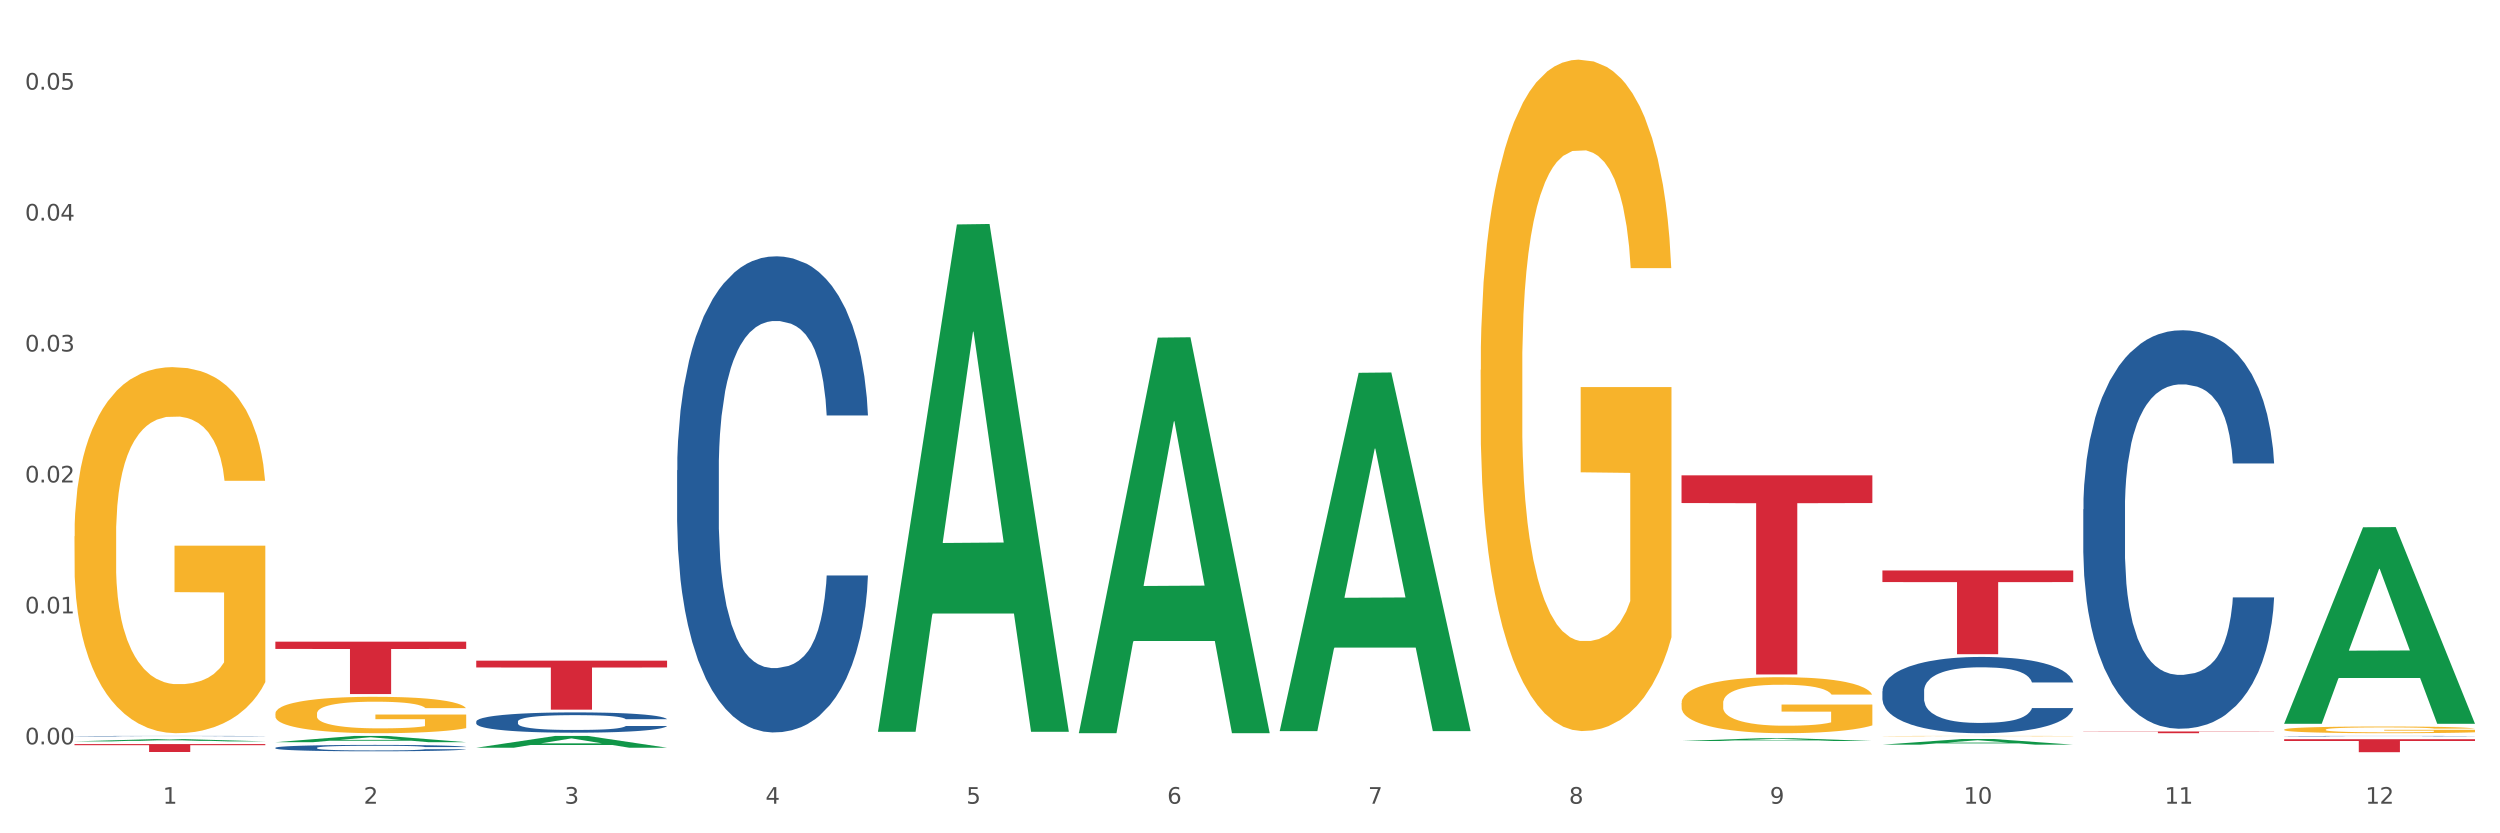 <?xml version="1.0" encoding="utf-8" standalone="no"?>
<!DOCTYPE svg PUBLIC "-//W3C//DTD SVG 1.1//EN"
  "http://www.w3.org/Graphics/SVG/1.1/DTD/svg11.dtd">
<svg xmlns:xlink="http://www.w3.org/1999/xlink" width="1080pt" height="360pt" viewBox="0 0 1080 360" xmlns="http://www.w3.org/2000/svg" version="1.1">
 <rect x="0" y="0" width="1080" height="360" fill="#333333" stroke="none"/>
 <defs>
  <style type="text/css">*{stroke-linejoin: round; stroke-linecap: butt}</style>
 </defs>
 <g id="figure_1">
  <g id="patch_1">
   <path d="M 0 360 
L 1080 360 
L 1080 0 
L 0 0 
z
" style="fill: #ffffff; stroke: #ffffff; stroke-linejoin: miter"/>
  </g>
  <g id="axes_1">
   <g id="matplotlib.axis_1">
    <g id="xtick_1">
     <g id="text_1">
      <!-- 1 -->
      <g style="fill: #4d4d4d" transform="translate(70.342 347.204) scale(0.096 -0.096)">
       <defs>
        <path id="DejaVuSans-31" d="M 794 531 
L 1825 531 
L 1825 4091 
L 703 3866 
L 703 4441 
L 1819 4666 
L 2450 4666 
L 2450 531 
L 3481 531 
L 3481 0 
L 794 0 
L 794 531 
z
" transform="scale(0.016)"/>
       </defs>
       <use xlink:href="#DejaVuSans-31"/>
      </g>
     </g>
    </g>
    <g id="xtick_2">
     <g id="text_2">
      <!-- 2 -->
      <g style="fill: #4d4d4d" transform="translate(157.122 347.204) scale(0.096 -0.096)">
       <defs>
        <path id="DejaVuSans-32" d="M 1228 531 
L 3431 531 
L 3431 0 
L 469 0 
L 469 531 
Q 828 903 1448 1529 
Q 2069 2156 2228 2338 
Q 2531 2678 2651 2914 
Q 2772 3150 2772 3378 
Q 2772 3750 2511 3984 
Q 2250 4219 1831 4219 
Q 1534 4219 1204 4116 
Q 875 4013 500 3803 
L 500 4441 
Q 881 4594 1212 4672 
Q 1544 4750 1819 4750 
Q 2544 4750 2975 4387 
Q 3406 4025 3406 3419 
Q 3406 3131 3298 2873 
Q 3191 2616 2906 2266 
Q 2828 2175 2409 1742 
Q 1991 1309 1228 531 
z
" transform="scale(0.016)"/>
       </defs>
       <use xlink:href="#DejaVuSans-32"/>
      </g>
     </g>
    </g>
    <g id="xtick_3">
     <g id="text_3">
      <!-- 3 -->
      <g style="fill: #4d4d4d" transform="translate(243.902 347.204) scale(0.096 -0.096)">
       <defs>
        <path id="DejaVuSans-33" d="M 2597 2516 
Q 3050 2419 3304 2112 
Q 3559 1806 3559 1356 
Q 3559 666 3084 287 
Q 2609 -91 1734 -91 
Q 1441 -91 1130 -33 
Q 819 25 488 141 
L 488 750 
Q 750 597 1062 519 
Q 1375 441 1716 441 
Q 2309 441 2620 675 
Q 2931 909 2931 1356 
Q 2931 1769 2642 2001 
Q 2353 2234 1838 2234 
L 1294 2234 
L 1294 2753 
L 1863 2753 
Q 2328 2753 2575 2939 
Q 2822 3125 2822 3475 
Q 2822 3834 2567 4026 
Q 2313 4219 1838 4219 
Q 1578 4219 1281 4162 
Q 984 4106 628 3988 
L 628 4550 
Q 988 4650 1302 4700 
Q 1616 4750 1894 4750 
Q 2613 4750 3031 4423 
Q 3450 4097 3450 3541 
Q 3450 3153 3228 2886 
Q 3006 2619 2597 2516 
z
" transform="scale(0.016)"/>
       </defs>
       <use xlink:href="#DejaVuSans-33"/>
      </g>
     </g>
    </g>
    <g id="xtick_4">
     <g id="text_4">
      <!-- 4 -->
      <g style="fill: #4d4d4d" transform="translate(330.683 347.204) scale(0.096 -0.096)">
       <defs>
        <path id="DejaVuSans-34" d="M 2419 4116 
L 825 1625 
L 2419 1625 
L 2419 4116 
z
M 2253 4666 
L 3047 4666 
L 3047 1625 
L 3713 1625 
L 3713 1100 
L 3047 1100 
L 3047 0 
L 2419 0 
L 2419 1100 
L 313 1100 
L 313 1709 
L 2253 4666 
z
" transform="scale(0.016)"/>
       </defs>
       <use xlink:href="#DejaVuSans-34"/>
      </g>
     </g>
    </g>
    <g id="xtick_5">
     <g id="text_5">
      <!-- 5 -->
      <g style="fill: #4d4d4d" transform="translate(417.463 347.204) scale(0.096 -0.096)">
       <defs>
        <path id="DejaVuSans-35" d="M 691 4666 
L 3169 4666 
L 3169 4134 
L 1269 4134 
L 1269 2991 
Q 1406 3038 1543 3061 
Q 1681 3084 1819 3084 
Q 2600 3084 3056 2656 
Q 3513 2228 3513 1497 
Q 3513 744 3044 326 
Q 2575 -91 1722 -91 
Q 1428 -91 1123 -41 
Q 819 9 494 109 
L 494 744 
Q 775 591 1075 516 
Q 1375 441 1709 441 
Q 2250 441 2565 725 
Q 2881 1009 2881 1497 
Q 2881 1984 2565 2268 
Q 2250 2553 1709 2553 
Q 1456 2553 1204 2497 
Q 953 2441 691 2322 
L 691 4666 
z
" transform="scale(0.016)"/>
       </defs>
       <use xlink:href="#DejaVuSans-35"/>
      </g>
     </g>
    </g>
    <g id="xtick_6">
     <g id="text_6">
      <!-- 6 -->
      <g style="fill: #4d4d4d" transform="translate(504.243 347.204) scale(0.096 -0.096)">
       <defs>
        <path id="DejaVuSans-36" d="M 2113 2584 
Q 1688 2584 1439 2293 
Q 1191 2003 1191 1497 
Q 1191 994 1439 701 
Q 1688 409 2113 409 
Q 2538 409 2786 701 
Q 3034 994 3034 1497 
Q 3034 2003 2786 2293 
Q 2538 2584 2113 2584 
z
M 3366 4563 
L 3366 3988 
Q 3128 4100 2886 4159 
Q 2644 4219 2406 4219 
Q 1781 4219 1451 3797 
Q 1122 3375 1075 2522 
Q 1259 2794 1537 2939 
Q 1816 3084 2150 3084 
Q 2853 3084 3261 2657 
Q 3669 2231 3669 1497 
Q 3669 778 3244 343 
Q 2819 -91 2113 -91 
Q 1303 -91 875 529 
Q 447 1150 447 2328 
Q 447 3434 972 4092 
Q 1497 4750 2381 4750 
Q 2619 4750 2861 4703 
Q 3103 4656 3366 4563 
z
" transform="scale(0.016)"/>
       </defs>
       <use xlink:href="#DejaVuSans-36"/>
      </g>
     </g>
    </g>
    <g id="xtick_7">
     <g id="text_7">
      <!-- 7 -->
      <g style="fill: #4d4d4d" transform="translate(591.024 347.204) scale(0.096 -0.096)">
       <defs>
        <path id="DejaVuSans-37" d="M 525 4666 
L 3525 4666 
L 3525 4397 
L 1831 0 
L 1172 0 
L 2766 4134 
L 525 4134 
L 525 4666 
z
" transform="scale(0.016)"/>
       </defs>
       <use xlink:href="#DejaVuSans-37"/>
      </g>
     </g>
    </g>
    <g id="xtick_8">
     <g id="text_8">
      <!-- 8 -->
      <g style="fill: #4d4d4d" transform="translate(677.804 347.204) scale(0.096 -0.096)">
       <defs>
        <path id="DejaVuSans-38" d="M 2034 2216 
Q 1584 2216 1326 1975 
Q 1069 1734 1069 1313 
Q 1069 891 1326 650 
Q 1584 409 2034 409 
Q 2484 409 2743 651 
Q 3003 894 3003 1313 
Q 3003 1734 2745 1975 
Q 2488 2216 2034 2216 
z
M 1403 2484 
Q 997 2584 770 2862 
Q 544 3141 544 3541 
Q 544 4100 942 4425 
Q 1341 4750 2034 4750 
Q 2731 4750 3128 4425 
Q 3525 4100 3525 3541 
Q 3525 3141 3298 2862 
Q 3072 2584 2669 2484 
Q 3125 2378 3379 2068 
Q 3634 1759 3634 1313 
Q 3634 634 3220 271 
Q 2806 -91 2034 -91 
Q 1263 -91 848 271 
Q 434 634 434 1313 
Q 434 1759 690 2068 
Q 947 2378 1403 2484 
z
M 1172 3481 
Q 1172 3119 1398 2916 
Q 1625 2713 2034 2713 
Q 2441 2713 2670 2916 
Q 2900 3119 2900 3481 
Q 2900 3844 2670 4047 
Q 2441 4250 2034 4250 
Q 1625 4250 1398 4047 
Q 1172 3844 1172 3481 
z
" transform="scale(0.016)"/>
       </defs>
       <use xlink:href="#DejaVuSans-38"/>
      </g>
     </g>
    </g>
    <g id="xtick_9">
     <g id="text_9">
      <!-- 9 -->
      <g style="fill: #4d4d4d" transform="translate(764.584 347.204) scale(0.096 -0.096)">
       <defs>
        <path id="DejaVuSans-39" d="M 703 97 
L 703 672 
Q 941 559 1184 500 
Q 1428 441 1663 441 
Q 2288 441 2617 861 
Q 2947 1281 2994 2138 
Q 2813 1869 2534 1725 
Q 2256 1581 1919 1581 
Q 1219 1581 811 2004 
Q 403 2428 403 3163 
Q 403 3881 828 4315 
Q 1253 4750 1959 4750 
Q 2769 4750 3195 4129 
Q 3622 3509 3622 2328 
Q 3622 1225 3098 567 
Q 2575 -91 1691 -91 
Q 1453 -91 1209 -44 
Q 966 3 703 97 
z
M 1959 2075 
Q 2384 2075 2632 2365 
Q 2881 2656 2881 3163 
Q 2881 3666 2632 3958 
Q 2384 4250 1959 4250 
Q 1534 4250 1286 3958 
Q 1038 3666 1038 3163 
Q 1038 2656 1286 2365 
Q 1534 2075 1959 2075 
z
" transform="scale(0.016)"/>
       </defs>
       <use xlink:href="#DejaVuSans-39"/>
      </g>
     </g>
    </g>
    <g id="xtick_10">
     <g id="text_10">
      <!-- 10 -->
      <g style="fill: #4d4d4d" transform="translate(848.311 347.204) scale(0.096 -0.096)">
       <defs>
        <path id="DejaVuSans-30" d="M 2034 4250 
Q 1547 4250 1301 3770 
Q 1056 3291 1056 2328 
Q 1056 1369 1301 889 
Q 1547 409 2034 409 
Q 2525 409 2770 889 
Q 3016 1369 3016 2328 
Q 3016 3291 2770 3770 
Q 2525 4250 2034 4250 
z
M 2034 4750 
Q 2819 4750 3233 4129 
Q 3647 3509 3647 2328 
Q 3647 1150 3233 529 
Q 2819 -91 2034 -91 
Q 1250 -91 836 529 
Q 422 1150 422 2328 
Q 422 3509 836 4129 
Q 1250 4750 2034 4750 
z
" transform="scale(0.016)"/>
       </defs>
       <use xlink:href="#DejaVuSans-31"/>
       <use xlink:href="#DejaVuSans-30" transform="translate(63.623 0)"/>
      </g>
     </g>
    </g>
    <g id="xtick_11">
     <g id="text_11">
      <!-- 11 -->
      <g style="fill: #4d4d4d" transform="translate(935.091 347.204) scale(0.096 -0.096)">
       <use xlink:href="#DejaVuSans-31"/>
       <use xlink:href="#DejaVuSans-31" transform="translate(63.623 0)"/>
      </g>
     </g>
    </g>
    <g id="xtick_12">
     <g id="text_12">
      <!-- 12 -->
      <g style="fill: #4d4d4d" transform="translate(1021.871 347.204) scale(0.096 -0.096)">
       <use xlink:href="#DejaVuSans-31"/>
       <use xlink:href="#DejaVuSans-32" transform="translate(63.623 0)"/>
      </g>
     </g>
    </g>
    <g id="xtick_13"/>
    <g id="xtick_14"/>
    <g id="xtick_15"/>
    <g id="xtick_16"/>
    <g id="xtick_17"/>
    <g id="xtick_18"/>
    <g id="xtick_19"/>
    <g id="xtick_20"/>
    <g id="xtick_21"/>
    <g id="xtick_22"/>
    <g id="xtick_23"/>
   </g>
   <g id="matplotlib.axis_2">
    <g id="ytick_1">
     <g id="text_13">
      <!-- 0.00 -->
      <g style="fill: #4d4d4d" transform="translate(10.8 321.567) scale(0.096 -0.096)">
       <defs>
        <path id="DejaVuSans-2e" d="M 684 794 
L 1344 794 
L 1344 0 
L 684 0 
L 684 794 
z
" transform="scale(0.016)"/>
       </defs>
       <use xlink:href="#DejaVuSans-30"/>
       <use xlink:href="#DejaVuSans-2e" transform="translate(63.623 0)"/>
       <use xlink:href="#DejaVuSans-30" transform="translate(95.41 0)"/>
       <use xlink:href="#DejaVuSans-30" transform="translate(159.033 0)"/>
      </g>
     </g>
    </g>
    <g id="ytick_2">
     <g id="text_14">
      <!-- 0.01 -->
      <g style="fill: #4d4d4d" transform="translate(10.8 264.997) scale(0.096 -0.096)">
       <use xlink:href="#DejaVuSans-30"/>
       <use xlink:href="#DejaVuSans-2e" transform="translate(63.623 0)"/>
       <use xlink:href="#DejaVuSans-30" transform="translate(95.41 0)"/>
       <use xlink:href="#DejaVuSans-31" transform="translate(159.033 0)"/>
      </g>
     </g>
    </g>
    <g id="ytick_3">
     <g id="text_15">
      <!-- 0.02 -->
      <g style="fill: #4d4d4d" transform="translate(10.8 208.427) scale(0.096 -0.096)">
       <use xlink:href="#DejaVuSans-30"/>
       <use xlink:href="#DejaVuSans-2e" transform="translate(63.623 0)"/>
       <use xlink:href="#DejaVuSans-30" transform="translate(95.41 0)"/>
       <use xlink:href="#DejaVuSans-32" transform="translate(159.033 0)"/>
      </g>
     </g>
    </g>
    <g id="ytick_4">
     <g id="text_16">
      <!-- 0.03 -->
      <g style="fill: #4d4d4d" transform="translate(10.8 151.857) scale(0.096 -0.096)">
       <use xlink:href="#DejaVuSans-30"/>
       <use xlink:href="#DejaVuSans-2e" transform="translate(63.623 0)"/>
       <use xlink:href="#DejaVuSans-30" transform="translate(95.41 0)"/>
       <use xlink:href="#DejaVuSans-33" transform="translate(159.033 0)"/>
      </g>
     </g>
    </g>
    <g id="ytick_5">
     <g id="text_17">
      <!-- 0.04 -->
      <g style="fill: #4d4d4d" transform="translate(10.8 95.287) scale(0.096 -0.096)">
       <use xlink:href="#DejaVuSans-30"/>
       <use xlink:href="#DejaVuSans-2e" transform="translate(63.623 0)"/>
       <use xlink:href="#DejaVuSans-30" transform="translate(95.41 0)"/>
       <use xlink:href="#DejaVuSans-34" transform="translate(159.033 0)"/>
      </g>
     </g>
    </g>
    <g id="ytick_6">
     <g id="text_18">
      <!-- 0.05 -->
      <g style="fill: #4d4d4d" transform="translate(10.8 38.718) scale(0.096 -0.096)">
       <use xlink:href="#DejaVuSans-30"/>
       <use xlink:href="#DejaVuSans-2e" transform="translate(63.623 0)"/>
       <use xlink:href="#DejaVuSans-30" transform="translate(95.41 0)"/>
       <use xlink:href="#DejaVuSans-35" transform="translate(159.033 0)"/>
      </g>
     </g>
    </g>
    <g id="ytick_7"/>
    <g id="ytick_8"/>
    <g id="ytick_9"/>
    <g id="ytick_10"/>
    <g id="ytick_11"/>
   </g>
   <g id="PolyCollection_1">
    <path d="M 32.175 320.273 
L 32.26 320.272 
L 66.256 319.317 
L 80.365 319.317 
L 114.616 320.275 
L 98.298 320.275 
L 90.904 320.052 
L 55.803 320.052 
L 55.548 320.055 
L 48.408 320.275 
L 32.175 320.275 
L 32.175 320.273 
L 60.222 319.919 
L 86.484 319.918 
L 73.481 319.521 
L 73.311 319.519 
L 73.141 319.522 
L 60.137 319.918 
L 60.222 319.919 
L 32.175 320.273 
z
" clip-path="url(#pdcaf931c42)" style="fill: #109648"/>
    <path d="M 205.736 311.695 
L 205.833 311.687 
L 205.833 311.463 
L 206.125 311.158 
L 207.197 310.597 
L 208.562 310.172 
L 210.9 309.675 
L 212.167 309.467 
L 213.824 309.234 
L 217.235 308.858 
L 221.133 308.537 
L 223.861 308.361 
L 225.907 308.248 
L 230.488 308.048 
L 233.119 307.96 
L 235.847 307.888 
L 238.186 307.84 
L 242.084 307.784 
L 245.202 307.76 
L 248.808 307.751 
L 251.829 307.76 
L 255.824 307.792 
L 261.671 307.888 
L 263.912 307.944 
L 266.933 308.04 
L 270.052 308.168 
L 272.585 308.297 
L 275.509 308.481 
L 278.53 308.721 
L 281.453 309.026 
L 283.499 309.306 
L 285.156 309.603 
L 286.618 309.964 
L 287.69 310.357 
L 288.177 310.685 
L 270.344 310.685 
L 269.857 310.389 
L 268.882 310.068 
L 267.908 309.852 
L 266.836 309.675 
L 265.179 309.475 
L 263.717 309.347 
L 261.281 309.194 
L 259.04 309.098 
L 257.188 309.042 
L 254.947 308.994 
L 250.172 308.946 
L 246.761 308.946 
L 244.618 308.962 
L 241.986 309.002 
L 239.745 309.058 
L 237.114 309.154 
L 235.068 309.258 
L 233.021 309.395 
L 231.852 309.491 
L 230.098 309.667 
L 228.928 309.811 
L 227.369 310.06 
L 226.492 310.236 
L 224.933 310.693 
L 224.251 311.03 
L 223.959 311.262 
L 223.764 311.519 
L 223.764 312.769 
L 224.348 313.33 
L 224.836 313.571 
L 225.615 313.843 
L 227.077 314.196 
L 229.221 314.541 
L 231.462 314.789 
L 233.314 314.941 
L 235.068 315.054 
L 236.822 315.142 
L 238.966 315.222 
L 240.72 315.27 
L 243.351 315.318 
L 246.469 315.342 
L 248.905 315.342 
L 253.875 315.302 
L 256.116 315.262 
L 258.26 315.206 
L 260.599 315.118 
L 262.451 315.022 
L 263.523 314.949 
L 265.277 314.797 
L 266.641 314.637 
L 267.81 314.452 
L 268.59 314.292 
L 269.467 314.052 
L 270.149 313.779 
L 270.344 313.635 
L 288.177 313.635 
L 287.787 313.923 
L 287.105 314.204 
L 285.741 314.581 
L 284.669 314.797 
L 283.012 315.062 
L 281.258 315.286 
L 278.822 315.534 
L 276.581 315.719 
L 274.242 315.879 
L 271.708 316.023 
L 267.128 316.224 
L 265.472 316.28 
L 261.963 316.376 
L 259.235 316.432 
L 255.239 316.488 
L 251.147 316.52 
L 246.859 316.528 
L 243.058 316.512 
L 238.868 316.464 
L 236.237 316.416 
L 233.314 316.344 
L 229.903 316.232 
L 226.687 316.096 
L 223.666 315.935 
L 220.84 315.751 
L 218.209 315.543 
L 214.798 315.198 
L 212.265 314.861 
L 210.413 314.549 
L 209.146 314.284 
L 207.88 313.947 
L 207.197 313.715 
L 206.125 313.154 
L 205.736 312.633 
L 205.736 311.695 
z
" clip-path="url(#pdcaf931c42)" style="fill: #255c99"/>
    <path d="M 292.516 203.146 
L 292.613 202.959 
L 292.613 197.699 
L 292.906 190.56 
L 293.978 177.411 
L 295.342 167.455 
L 297.681 155.808 
L 298.948 150.924 
L 300.604 145.476 
L 304.015 136.647 
L 307.913 129.133 
L 310.641 125 
L 312.688 122.37 
L 317.268 117.674 
L 319.899 115.608 
L 322.628 113.917 
L 324.966 112.79 
L 328.864 111.475 
L 331.983 110.911 
L 335.588 110.723 
L 338.609 110.911 
L 342.604 111.663 
L 348.451 113.917 
L 350.693 115.232 
L 353.714 117.486 
L 356.832 120.492 
L 359.366 123.497 
L 362.289 127.818 
L 365.31 133.453 
L 368.233 140.592 
L 370.28 147.167 
L 371.936 154.117 
L 373.398 162.57 
L 374.47 171.775 
L 374.957 179.477 
L 357.124 179.477 
L 356.637 172.527 
L 355.663 165.013 
L 354.688 159.941 
L 353.616 155.808 
L 351.96 151.112 
L 350.498 148.106 
L 348.062 144.537 
L 345.82 142.283 
L 343.969 140.968 
L 341.727 139.84 
L 336.952 138.713 
L 333.542 138.713 
L 331.398 139.089 
L 328.767 140.028 
L 326.525 141.343 
L 323.894 143.597 
L 321.848 146.04 
L 319.802 149.233 
L 318.632 151.487 
L 316.878 155.62 
L 315.709 159.001 
L 314.15 164.825 
L 313.273 168.957 
L 311.713 179.665 
L 311.031 187.555 
L 310.739 193.002 
L 310.544 199.014 
L 310.544 228.319 
L 311.129 241.468 
L 311.616 247.104 
L 312.395 253.491 
L 313.857 261.756 
L 316.001 269.834 
L 318.242 275.657 
L 320.094 279.226 
L 321.848 281.856 
L 323.602 283.923 
L 325.746 285.801 
L 327.5 286.928 
L 330.131 288.055 
L 333.249 288.619 
L 335.686 288.619 
L 340.655 287.68 
L 342.897 286.74 
L 345.041 285.425 
L 347.379 283.359 
L 349.231 281.105 
L 350.303 279.414 
L 352.057 275.845 
L 353.421 272.088 
L 354.591 267.767 
L 355.37 264.01 
L 356.247 258.375 
L 356.929 251.988 
L 357.124 248.607 
L 374.957 248.607 
L 374.568 255.369 
L 373.885 261.944 
L 372.521 270.773 
L 371.449 275.845 
L 369.793 282.044 
L 368.038 287.304 
L 365.602 293.127 
L 363.361 297.448 
L 361.022 301.205 
L 358.489 304.586 
L 353.908 309.283 
L 352.252 310.598 
L 348.744 312.852 
L 346.015 314.167 
L 342.02 315.482 
L 337.927 316.233 
L 333.639 316.421 
L 329.839 316.045 
L 325.648 314.918 
L 323.017 313.791 
L 320.094 312.1 
L 316.683 309.47 
L 313.467 306.277 
L 310.447 302.52 
L 307.621 298.199 
L 304.989 293.315 
L 301.579 285.238 
L 299.045 277.348 
L 297.194 270.022 
L 295.927 263.823 
L 294.66 255.933 
L 293.978 250.485 
L 292.906 237.335 
L 292.516 225.125 
L 292.516 203.146 
z
" clip-path="url(#pdcaf931c42)" style="fill: #255c99"/>
    <path d="M 813.198 298.603 
L 813.295 298.573 
L 813.295 297.73 
L 813.588 296.587 
L 814.66 294.48 
L 816.024 292.885 
L 818.363 291.019 
L 819.63 290.236 
L 821.286 289.363 
L 824.697 287.949 
L 828.595 286.745 
L 831.323 286.083 
L 833.37 285.662 
L 837.95 284.909 
L 840.581 284.578 
L 843.31 284.307 
L 845.648 284.127 
L 849.546 283.916 
L 852.665 283.826 
L 856.27 283.796 
L 859.291 283.826 
L 863.286 283.946 
L 869.133 284.307 
L 871.375 284.518 
L 874.396 284.879 
L 877.514 285.361 
L 880.048 285.842 
L 882.971 286.534 
L 885.992 287.437 
L 888.915 288.581 
L 890.962 289.634 
L 892.618 290.748 
L 894.08 292.102 
L 895.152 293.577 
L 895.639 294.811 
L 877.806 294.811 
L 877.319 293.697 
L 876.345 292.493 
L 875.37 291.681 
L 874.298 291.019 
L 872.642 290.266 
L 871.18 289.785 
L 868.744 289.213 
L 866.502 288.852 
L 864.651 288.641 
L 862.409 288.461 
L 857.634 288.28 
L 854.224 288.28 
L 852.08 288.34 
L 849.449 288.491 
L 847.207 288.701 
L 844.576 289.062 
L 842.53 289.454 
L 840.484 289.965 
L 839.314 290.327 
L 837.56 290.989 
L 836.391 291.53 
L 834.832 292.463 
L 833.955 293.125 
L 832.395 294.841 
L 831.713 296.105 
L 831.421 296.978 
L 831.226 297.941 
L 831.226 302.636 
L 831.811 304.743 
L 832.298 305.645 
L 833.077 306.669 
L 834.539 307.993 
L 836.683 309.287 
L 838.924 310.22 
L 840.776 310.792 
L 842.53 311.213 
L 844.284 311.544 
L 846.428 311.845 
L 848.182 312.026 
L 850.813 312.206 
L 853.931 312.297 
L 856.368 312.297 
L 861.338 312.146 
L 863.579 311.996 
L 865.723 311.785 
L 868.061 311.454 
L 869.913 311.093 
L 870.985 310.822 
L 872.739 310.25 
L 874.103 309.648 
L 875.273 308.956 
L 876.052 308.354 
L 876.929 307.451 
L 877.611 306.428 
L 877.806 305.886 
L 895.639 305.886 
L 895.25 306.97 
L 894.567 308.023 
L 893.203 309.438 
L 892.131 310.25 
L 890.475 311.243 
L 888.72 312.086 
L 886.284 313.019 
L 884.043 313.711 
L 881.704 314.313 
L 879.171 314.855 
L 874.59 315.607 
L 872.934 315.818 
L 869.426 316.179 
L 866.697 316.39 
L 862.702 316.6 
L 858.609 316.721 
L 854.321 316.751 
L 850.521 316.691 
L 846.33 316.51 
L 843.699 316.33 
L 840.776 316.059 
L 837.365 315.637 
L 834.149 315.126 
L 831.129 314.524 
L 828.303 313.832 
L 825.671 313.049 
L 822.261 311.755 
L 819.727 310.491 
L 817.876 309.317 
L 816.609 308.324 
L 815.342 307.06 
L 814.66 306.187 
L 813.588 304.08 
L 813.198 302.124 
L 813.198 298.603 
z
" clip-path="url(#pdcaf931c42)" style="fill: #255c99"/>
    <path d="M 899.978 220.018 
L 900.076 219.861 
L 900.076 215.458 
L 900.368 209.484 
L 901.44 198.479 
L 902.804 190.146 
L 905.143 180.399 
L 906.41 176.311 
L 908.067 171.752 
L 911.477 164.363 
L 915.375 158.074 
L 918.104 154.615 
L 920.15 152.414 
L 924.73 148.484 
L 927.361 146.755 
L 930.09 145.34 
L 932.429 144.396 
L 936.327 143.296 
L 939.445 142.824 
L 943.051 142.667 
L 946.071 142.824 
L 950.067 143.453 
L 955.914 145.34 
L 958.155 146.44 
L 961.176 148.327 
L 964.294 150.842 
L 966.828 153.358 
L 969.751 156.974 
L 972.772 161.69 
L 975.696 167.664 
L 977.742 173.167 
L 979.399 178.984 
L 980.86 186.059 
L 981.932 193.762 
L 982.42 200.208 
L 964.587 200.208 
L 964.099 194.391 
L 963.125 188.103 
L 962.15 183.858 
L 961.078 180.399 
L 959.422 176.469 
L 957.96 173.953 
L 955.524 170.966 
L 953.283 169.079 
L 951.431 167.979 
L 949.19 167.036 
L 944.415 166.092 
L 941.004 166.092 
L 938.86 166.407 
L 936.229 167.193 
L 933.988 168.293 
L 931.357 170.18 
L 929.31 172.224 
L 927.264 174.896 
L 926.095 176.783 
L 924.34 180.242 
L 923.171 183.072 
L 921.612 187.945 
L 920.735 191.404 
L 919.176 200.366 
L 918.494 206.969 
L 918.201 211.528 
L 918.006 216.559 
L 918.006 241.085 
L 918.591 252.09 
L 919.078 256.807 
L 919.858 262.152 
L 921.32 269.07 
L 923.463 275.83 
L 925.705 280.704 
L 927.556 283.691 
L 929.31 285.892 
L 931.064 287.621 
L 933.208 289.193 
L 934.962 290.137 
L 937.593 291.08 
L 940.712 291.552 
L 943.148 291.552 
L 948.118 290.766 
L 950.359 289.979 
L 952.503 288.879 
L 954.842 287.15 
L 956.693 285.263 
L 957.765 283.848 
L 959.519 280.861 
L 960.884 277.717 
L 962.053 274.101 
L 962.833 270.956 
L 963.71 266.24 
L 964.392 260.894 
L 964.587 258.064 
L 982.42 258.064 
L 982.03 263.724 
L 981.348 269.227 
L 979.983 276.616 
L 978.912 280.861 
L 977.255 286.049 
L 975.501 290.451 
L 973.065 295.325 
L 970.823 298.941 
L 968.485 302.085 
L 965.951 304.915 
L 961.371 308.846 
L 959.714 309.946 
L 956.206 311.833 
L 953.477 312.933 
L 949.482 314.034 
L 945.389 314.663 
L 941.102 314.82 
L 937.301 314.505 
L 933.111 313.562 
L 930.48 312.619 
L 927.556 311.204 
L 924.146 309.003 
L 920.93 306.33 
L 917.909 303.186 
L 915.083 299.57 
L 912.452 295.482 
L 909.041 288.722 
L 906.507 282.119 
L 904.656 275.987 
L 903.389 270.799 
L 902.122 264.196 
L 901.44 259.637 
L 900.368 248.631 
L 899.978 238.412 
L 899.978 220.018 
z
" clip-path="url(#pdcaf931c42)" style="fill: #255c99"/>
    <path d="M 986.759 318.026 
L 986.856 318.026 
L 986.856 318.02 
L 987.148 318.012 
L 988.22 317.997 
L 989.585 317.985 
L 991.923 317.972 
L 993.19 317.966 
L 994.847 317.96 
L 998.258 317.95 
L 1002.156 317.941 
L 1004.884 317.936 
L 1006.93 317.933 
L 1011.511 317.928 
L 1014.142 317.925 
L 1016.87 317.923 
L 1019.209 317.922 
L 1023.107 317.92 
L 1026.225 317.92 
L 1029.831 317.92 
L 1032.852 317.92 
L 1036.847 317.921 
L 1042.694 317.923 
L 1044.935 317.925 
L 1047.956 317.927 
L 1051.075 317.931 
L 1053.608 317.934 
L 1056.532 317.939 
L 1059.553 317.946 
L 1062.476 317.954 
L 1064.522 317.962 
L 1066.179 317.97 
L 1067.641 317.98 
L 1068.713 317.99 
L 1069.2 317.999 
L 1051.367 317.999 
L 1050.88 317.991 
L 1049.905 317.982 
L 1048.931 317.976 
L 1047.859 317.972 
L 1046.202 317.966 
L 1044.74 317.963 
L 1042.304 317.959 
L 1040.063 317.956 
L 1038.211 317.955 
L 1035.97 317.953 
L 1031.195 317.952 
L 1027.784 317.952 
L 1025.641 317.952 
L 1023.009 317.953 
L 1020.768 317.955 
L 1018.137 317.958 
L 1016.091 317.96 
L 1014.044 317.964 
L 1012.875 317.967 
L 1011.121 317.971 
L 1009.951 317.975 
L 1008.392 317.982 
L 1007.515 317.987 
L 1005.956 317.999 
L 1005.274 318.008 
L 1004.982 318.015 
L 1004.787 318.022 
L 1004.787 318.056 
L 1005.371 318.071 
L 1005.859 318.077 
L 1006.638 318.085 
L 1008.1 318.094 
L 1010.244 318.104 
L 1012.485 318.11 
L 1014.337 318.114 
L 1016.091 318.117 
L 1017.845 318.12 
L 1019.989 318.122 
L 1021.743 318.123 
L 1024.374 318.125 
L 1027.492 318.125 
L 1029.928 318.125 
L 1034.898 318.124 
L 1037.139 318.123 
L 1039.283 318.122 
L 1041.622 318.119 
L 1043.474 318.117 
L 1044.546 318.115 
L 1046.3 318.111 
L 1047.664 318.106 
L 1048.833 318.101 
L 1049.613 318.097 
L 1050.49 318.09 
L 1051.172 318.083 
L 1051.367 318.079 
L 1069.2 318.079 
L 1068.81 318.087 
L 1068.128 318.094 
L 1066.764 318.105 
L 1065.692 318.111 
L 1064.035 318.118 
L 1062.281 318.124 
L 1059.845 318.131 
L 1057.604 318.136 
L 1055.265 318.14 
L 1052.731 318.144 
L 1048.151 318.149 
L 1046.495 318.151 
L 1042.986 318.153 
L 1040.258 318.155 
L 1036.262 318.156 
L 1032.17 318.157 
L 1027.882 318.157 
L 1024.081 318.157 
L 1019.891 318.156 
L 1017.26 318.154 
L 1014.337 318.152 
L 1010.926 318.149 
L 1007.71 318.146 
L 1004.689 318.141 
L 1001.863 318.136 
L 999.232 318.131 
L 995.821 318.121 
L 993.288 318.112 
L 991.436 318.104 
L 990.169 318.097 
L 988.903 318.088 
L 988.22 318.081 
L 987.148 318.066 
L 986.759 318.052 
L 986.759 318.026 
z
" clip-path="url(#pdcaf931c42)" style="fill: #255c99"/>
    <path d="M 32.175 321.444 
L 114.616 321.444 
L 114.616 321.919 
L 82.187 321.922 
L 82.187 324.862 
L 64.409 324.862 
L 64.409 321.922 
L 32.175 321.919 
L 32.175 321.447 
L 32.175 321.444 
z
" clip-path="url(#pdcaf931c42)" style="fill: #d62839"/>
    <path d="M 118.955 277.194 
L 201.397 277.194 
L 201.397 280.343 
L 168.967 280.364 
L 168.967 299.851 
L 151.189 299.851 
L 151.189 280.364 
L 118.955 280.343 
L 118.955 277.215 
L 118.955 277.194 
z
" clip-path="url(#pdcaf931c42)" style="fill: #d62839"/>
    <path d="M 205.736 285.412 
L 288.177 285.412 
L 288.177 288.354 
L 255.747 288.374 
L 255.747 306.583 
L 237.97 306.583 
L 237.97 288.374 
L 205.736 288.354 
L 205.736 285.432 
L 205.736 285.412 
z
" clip-path="url(#pdcaf931c42)" style="fill: #d62839"/>
    <path d="M 32.175 231.679 
L 32.272 231.535 
L 32.272 226.335 
L 32.467 221.858 
L 33.44 211.025 
L 34.9 202.07 
L 35.971 197.304 
L 37.042 193.404 
L 38.307 189.505 
L 39.864 185.461 
L 42.687 179.539 
L 44.439 176.506 
L 46.58 173.328 
L 50.474 168.706 
L 53.296 166.106 
L 56.216 163.94 
L 60.986 161.34 
L 64.1 160.185 
L 67.41 159.318 
L 71.4 158.74 
L 74.418 158.596 
L 81.036 159.029 
L 86.682 160.329 
L 89.407 161.34 
L 92.911 163.073 
L 94.76 164.229 
L 97.778 166.54 
L 100.892 169.573 
L 103.034 172.173 
L 106.246 177.083 
L 108.679 181.994 
L 110.918 188.06 
L 112.086 192.249 
L 112.962 196.149 
L 113.74 200.626 
L 114.519 207.703 
L 96.999 207.703 
L 96.318 202.648 
L 95.247 197.882 
L 93.69 193.26 
L 92.327 190.371 
L 89.991 186.76 
L 87.85 184.45 
L 85.611 182.716 
L 82.886 181.272 
L 80.744 180.55 
L 77.727 179.972 
L 71.79 180.117 
L 67.799 181.272 
L 65.074 182.716 
L 63.322 184.016 
L 61.764 185.461 
L 60.012 187.483 
L 57.968 190.516 
L 56.508 193.26 
L 55.048 196.726 
L 53.88 200.193 
L 52.81 204.237 
L 51.934 208.57 
L 51.252 213.047 
L 50.668 218.536 
L 50.182 227.635 
L 50.182 247.423 
L 50.376 251.9 
L 50.863 257.822 
L 51.447 262.299 
L 52.42 267.643 
L 53.296 271.254 
L 54.951 276.454 
L 56.8 280.787 
L 58.26 283.531 
L 59.72 285.842 
L 62.251 289.02 
L 65.074 291.619 
L 67.507 293.208 
L 70.816 294.653 
L 73.055 295.23 
L 75.002 295.519 
L 79.771 295.519 
L 83.178 295.086 
L 86.974 294.075 
L 89.894 292.775 
L 92.327 291.186 
L 95.052 288.586 
L 96.804 286.131 
L 96.804 255.944 
L 75.391 255.8 
L 75.391 235.724 
L 114.616 235.724 
L 114.616 294.653 
L 112.962 297.686 
L 111.112 300.43 
L 109.166 302.885 
L 106.246 305.918 
L 102.742 308.807 
L 99.627 310.829 
L 96.318 312.562 
L 92.424 314.151 
L 87.363 315.595 
L 84.248 316.173 
L 80.355 316.606 
L 75.78 316.751 
L 71.79 316.462 
L 67.896 315.74 
L 63.808 314.44 
L 59.818 312.562 
L 56.8 310.685 
L 53.783 308.374 
L 50.571 305.341 
L 48.04 302.452 
L 46.094 299.852 
L 43.952 296.53 
L 41.616 292.197 
L 39.864 288.297 
L 38.307 284.253 
L 36.652 279.054 
L 35.484 274.576 
L 34.316 268.943 
L 33.635 264.755 
L 32.856 258.255 
L 32.272 249.156 
L 32.175 231.679 
z
" clip-path="url(#pdcaf931c42)" style="fill: #f7b32b"/>
    <path d="M 726.418 205.357 
L 808.859 205.357 
L 808.859 217.31 
L 776.429 217.391 
L 776.429 291.373 
L 758.652 291.373 
L 758.652 217.391 
L 726.418 217.31 
L 726.418 205.437 
L 726.418 205.357 
z
" clip-path="url(#pdcaf931c42)" style="fill: #d62839"/>
    <path d="M 813.198 246.428 
L 895.639 246.428 
L 895.639 251.458 
L 863.21 251.492 
L 863.21 282.627 
L 845.432 282.627 
L 845.432 251.492 
L 813.198 251.458 
L 813.198 246.462 
L 813.198 246.428 
z
" clip-path="url(#pdcaf931c42)" style="fill: #d62839"/>
    <path d="M 899.978 315.988 
L 982.42 315.988 
L 982.42 316.094 
L 949.99 316.095 
L 949.99 316.751 
L 932.213 316.751 
L 932.213 316.095 
L 899.978 316.094 
L 899.978 315.989 
L 899.978 315.988 
z
" clip-path="url(#pdcaf931c42)" style="fill: #d62839"/>
    <path d="M 986.759 319.326 
L 1069.2 319.326 
L 1069.2 320.108 
L 1036.77 320.113 
L 1036.77 324.95 
L 1018.993 324.95 
L 1018.993 320.113 
L 986.759 320.108 
L 986.759 319.331 
L 986.759 319.326 
z
" clip-path="url(#pdcaf931c42)" style="fill: #d62839"/>
    <path d="M 118.955 323.039 
L 119.053 323.036 
L 119.053 322.965 
L 119.345 322.869 
L 120.417 322.693 
L 121.781 322.559 
L 124.12 322.402 
L 125.387 322.337 
L 127.044 322.263 
L 130.454 322.145 
L 134.352 322.044 
L 137.081 321.988 
L 139.127 321.953 
L 143.707 321.89 
L 146.338 321.862 
L 149.067 321.839 
L 151.406 321.824 
L 155.304 321.806 
L 158.422 321.799 
L 162.028 321.796 
L 165.048 321.799 
L 169.044 321.809 
L 174.891 321.839 
L 177.132 321.857 
L 180.153 321.887 
L 183.271 321.928 
L 185.805 321.968 
L 188.728 322.026 
L 191.749 322.102 
L 194.673 322.198 
L 196.719 322.286 
L 198.376 322.38 
L 199.837 322.493 
L 200.909 322.617 
L 201.397 322.72 
L 183.564 322.72 
L 183.076 322.627 
L 182.102 322.526 
L 181.127 322.458 
L 180.055 322.402 
L 178.399 322.339 
L 176.937 322.299 
L 174.501 322.251 
L 172.26 322.22 
L 170.408 322.203 
L 168.167 322.188 
L 163.392 322.173 
L 159.981 322.173 
L 157.837 322.178 
L 155.206 322.19 
L 152.965 322.208 
L 150.334 322.238 
L 148.287 322.271 
L 146.241 322.314 
L 145.071 322.344 
L 143.317 322.4 
L 142.148 322.445 
L 140.589 322.523 
L 139.712 322.579 
L 138.153 322.723 
L 137.471 322.829 
L 137.178 322.902 
L 136.983 322.983 
L 136.983 323.377 
L 137.568 323.554 
L 138.055 323.63 
L 138.835 323.715 
L 140.297 323.826 
L 142.44 323.935 
L 144.682 324.013 
L 146.533 324.061 
L 148.287 324.097 
L 150.041 324.124 
L 152.185 324.15 
L 153.939 324.165 
L 156.57 324.18 
L 159.689 324.188 
L 162.125 324.188 
L 167.095 324.175 
L 169.336 324.162 
L 171.48 324.145 
L 173.819 324.117 
L 175.67 324.087 
L 176.742 324.064 
L 178.496 324.016 
L 179.861 323.965 
L 181.03 323.907 
L 181.81 323.857 
L 182.687 323.781 
L 183.369 323.695 
L 183.564 323.65 
L 201.397 323.65 
L 201.007 323.741 
L 200.325 323.829 
L 198.96 323.948 
L 197.889 324.016 
L 196.232 324.099 
L 194.478 324.17 
L 192.042 324.248 
L 189.8 324.306 
L 187.462 324.357 
L 184.928 324.402 
L 180.348 324.465 
L 178.691 324.483 
L 175.183 324.513 
L 172.454 324.531 
L 168.459 324.549 
L 164.366 324.559 
L 160.079 324.561 
L 156.278 324.556 
L 152.088 324.541 
L 149.457 324.526 
L 146.533 324.503 
L 143.123 324.468 
L 139.907 324.425 
L 136.886 324.374 
L 134.06 324.316 
L 131.429 324.251 
L 128.018 324.142 
L 125.484 324.036 
L 123.633 323.938 
L 122.366 323.854 
L 121.099 323.748 
L 120.417 323.675 
L 119.345 323.498 
L 118.955 323.334 
L 118.955 323.039 
z
" clip-path="url(#pdcaf931c42)" style="fill: #255c99"/>
    <path d="M 32.175 318.022 
L 32.272 318.022 
L 32.272 318.016 
L 32.565 318.008 
L 33.637 317.994 
L 35.001 317.983 
L 37.34 317.97 
L 38.607 317.964 
L 40.263 317.958 
L 43.674 317.948 
L 47.572 317.94 
L 50.3 317.935 
L 52.347 317.932 
L 56.927 317.927 
L 59.558 317.925 
L 62.287 317.923 
L 64.625 317.922 
L 68.523 317.92 
L 71.642 317.92 
L 75.247 317.92 
L 78.268 317.92 
L 82.263 317.921 
L 88.11 317.923 
L 90.352 317.925 
L 93.373 317.927 
L 96.491 317.93 
L 99.025 317.934 
L 101.948 317.939 
L 104.969 317.945 
L 107.892 317.953 
L 109.939 317.96 
L 111.595 317.968 
L 113.057 317.977 
L 114.129 317.987 
L 114.616 317.996 
L 96.783 317.996 
L 96.296 317.988 
L 95.322 317.98 
L 94.347 317.974 
L 93.275 317.97 
L 91.619 317.964 
L 90.157 317.961 
L 87.721 317.957 
L 85.479 317.955 
L 83.628 317.953 
L 81.386 317.952 
L 76.611 317.951 
L 73.201 317.951 
L 71.057 317.951 
L 68.426 317.952 
L 66.184 317.954 
L 63.553 317.956 
L 61.507 317.959 
L 59.461 317.962 
L 58.291 317.965 
L 56.537 317.969 
L 55.368 317.973 
L 53.809 317.98 
L 52.932 317.984 
L 51.372 317.996 
L 50.69 318.005 
L 50.398 318.011 
L 50.203 318.018 
L 50.203 318.05 
L 50.788 318.065 
L 51.275 318.071 
L 52.054 318.078 
L 53.516 318.087 
L 55.66 318.096 
L 57.901 318.103 
L 59.753 318.107 
L 61.507 318.11 
L 63.261 318.112 
L 65.405 318.114 
L 67.159 318.115 
L 69.79 318.116 
L 72.908 318.117 
L 75.345 318.117 
L 80.314 318.116 
L 82.556 318.115 
L 84.7 318.114 
L 87.038 318.111 
L 88.89 318.109 
L 89.962 318.107 
L 91.716 318.103 
L 93.08 318.099 
L 94.25 318.094 
L 95.029 318.09 
L 95.906 318.083 
L 96.588 318.076 
L 96.783 318.073 
L 114.616 318.073 
L 114.227 318.08 
L 113.544 318.087 
L 112.18 318.097 
L 111.108 318.103 
L 109.452 318.11 
L 107.697 318.116 
L 105.261 318.122 
L 103.02 318.127 
L 100.681 318.131 
L 98.148 318.135 
L 93.567 318.14 
L 91.911 318.141 
L 88.403 318.144 
L 85.674 318.145 
L 81.679 318.147 
L 77.586 318.148 
L 73.298 318.148 
L 69.498 318.148 
L 65.307 318.146 
L 62.676 318.145 
L 59.753 318.143 
L 56.342 318.14 
L 53.126 318.137 
L 50.105 318.133 
L 47.279 318.128 
L 44.648 318.122 
L 41.238 318.113 
L 38.704 318.105 
L 36.853 318.096 
L 35.586 318.09 
L 34.319 318.081 
L 33.637 318.075 
L 32.565 318.06 
L 32.175 318.047 
L 32.175 318.022 
z
" clip-path="url(#pdcaf931c42)" style="fill: #255c99"/>
    <path d="M 986.759 312.525 
L 986.844 312.445 
L 1020.84 227.776 
L 1034.949 227.696 
L 1069.2 312.684 
L 1052.882 312.684 
L 1045.487 292.894 
L 1010.386 292.894 
L 1010.131 293.213 
L 1002.992 312.684 
L 986.759 312.684 
L 986.759 312.525 
L 1014.806 281.083 
L 1041.068 281.003 
L 1028.064 245.811 
L 1027.894 245.651 
L 1027.724 245.891 
L 1014.721 281.003 
L 1014.806 281.083 
L 986.759 312.525 
z
" clip-path="url(#pdcaf931c42)" style="fill: #109648"/>
    <path d="M 118.955 320.623 
L 119.04 320.62 
L 153.037 317.922 
L 167.145 317.92 
L 201.397 320.628 
L 185.078 320.628 
L 177.684 319.997 
L 142.583 319.997 
L 142.328 320.007 
L 135.189 320.628 
L 118.955 320.628 
L 118.955 320.623 
L 147.002 319.621 
L 173.265 319.618 
L 160.261 318.497 
L 160.091 318.492 
L 159.921 318.499 
L 146.917 319.618 
L 147.002 319.621 
L 118.955 320.623 
z
" clip-path="url(#pdcaf931c42)" style="fill: #109648"/>
    <path d="M 205.736 323.011 
L 205.821 323.007 
L 239.817 317.924 
L 253.926 317.92 
L 288.177 323.021 
L 271.859 323.021 
L 264.464 321.833 
L 229.363 321.833 
L 229.108 321.852 
L 221.969 323.021 
L 205.736 323.021 
L 205.736 323.011 
L 233.783 321.124 
L 260.045 321.119 
L 247.041 319.007 
L 246.871 318.997 
L 246.701 319.012 
L 233.698 321.119 
L 233.783 321.124 
L 205.736 323.011 
z
" clip-path="url(#pdcaf931c42)" style="fill: #109648"/>
    <path d="M 986.759 315.192 
L 986.856 315.19 
L 986.856 315.094 
L 987.051 315.012 
L 988.024 314.814 
L 989.484 314.65 
L 990.555 314.562 
L 991.625 314.491 
L 992.891 314.419 
L 994.448 314.345 
L 997.271 314.237 
L 999.023 314.181 
L 1001.164 314.123 
L 1005.057 314.038 
L 1007.88 313.991 
L 1010.8 313.951 
L 1015.569 313.903 
L 1018.684 313.882 
L 1021.993 313.866 
L 1025.984 313.856 
L 1029.001 313.853 
L 1035.62 313.861 
L 1041.265 313.885 
L 1043.991 313.903 
L 1047.495 313.935 
L 1049.344 313.956 
L 1052.361 313.999 
L 1055.476 314.054 
L 1057.617 314.102 
L 1060.829 314.192 
L 1063.263 314.282 
L 1065.501 314.393 
L 1066.669 314.47 
L 1067.545 314.541 
L 1068.324 314.623 
L 1069.103 314.753 
L 1051.583 314.753 
L 1050.901 314.66 
L 1049.831 314.573 
L 1048.273 314.488 
L 1046.911 314.435 
L 1044.575 314.369 
L 1042.433 314.327 
L 1040.195 314.295 
L 1037.469 314.269 
L 1035.328 314.255 
L 1032.311 314.245 
L 1026.373 314.247 
L 1022.383 314.269 
L 1019.657 314.295 
L 1017.905 314.319 
L 1016.348 314.345 
L 1014.596 314.382 
L 1012.552 314.438 
L 1011.092 314.488 
L 1009.632 314.552 
L 1008.464 314.615 
L 1007.393 314.689 
L 1006.517 314.769 
L 1005.836 314.851 
L 1005.252 314.951 
L 1004.765 315.118 
L 1004.765 315.481 
L 1004.96 315.563 
L 1005.447 315.671 
L 1006.031 315.753 
L 1007.004 315.851 
L 1007.88 315.917 
L 1009.535 316.013 
L 1011.384 316.092 
L 1012.844 316.142 
L 1014.304 316.185 
L 1016.835 316.243 
L 1019.657 316.29 
L 1022.091 316.32 
L 1025.4 316.346 
L 1027.639 316.357 
L 1029.585 316.362 
L 1034.355 316.362 
L 1037.761 316.354 
L 1041.557 316.335 
L 1044.477 316.312 
L 1046.911 316.282 
L 1049.636 316.235 
L 1051.388 316.19 
L 1051.388 315.637 
L 1029.975 315.634 
L 1029.975 315.266 
L 1069.2 315.266 
L 1069.2 316.346 
L 1067.545 316.402 
L 1065.696 316.452 
L 1063.749 316.497 
L 1060.829 316.552 
L 1057.325 316.605 
L 1054.211 316.642 
L 1050.901 316.674 
L 1047.008 316.703 
L 1041.947 316.73 
L 1038.832 316.74 
L 1034.939 316.748 
L 1030.364 316.751 
L 1026.373 316.746 
L 1022.48 316.732 
L 1018.392 316.709 
L 1014.401 316.674 
L 1011.384 316.64 
L 1008.367 316.597 
L 1005.155 316.542 
L 1002.624 316.489 
L 1000.677 316.441 
L 998.536 316.38 
L 996.2 316.301 
L 994.448 316.23 
L 992.891 316.155 
L 991.236 316.06 
L 990.068 315.978 
L 988.9 315.875 
L 988.219 315.798 
L 987.44 315.679 
L 986.856 315.512 
L 986.759 315.192 
z
" clip-path="url(#pdcaf931c42)" style="fill: #f7b32b"/>
    <path d="M 813.198 317.998 
L 813.295 317.998 
L 813.295 317.993 
L 813.49 317.988 
L 814.463 317.976 
L 815.923 317.966 
L 816.994 317.961 
L 818.065 317.957 
L 819.33 317.953 
L 820.887 317.949 
L 823.71 317.942 
L 825.462 317.939 
L 827.603 317.935 
L 831.497 317.93 
L 834.319 317.928 
L 837.239 317.925 
L 842.009 317.922 
L 845.123 317.921 
L 848.433 317.92 
L 852.423 317.92 
L 855.441 317.92 
L 862.059 317.92 
L 867.705 317.921 
L 870.43 317.922 
L 873.934 317.924 
L 875.783 317.926 
L 878.801 317.928 
L 881.915 317.931 
L 884.057 317.934 
L 887.269 317.939 
L 889.702 317.945 
L 891.941 317.951 
L 893.109 317.956 
L 893.985 317.96 
L 894.763 317.965 
L 895.542 317.972 
L 878.022 317.972 
L 877.341 317.967 
L 876.27 317.962 
L 874.713 317.957 
L 873.35 317.954 
L 871.014 317.95 
L 868.873 317.947 
L 866.634 317.946 
L 863.909 317.944 
L 861.767 317.943 
L 858.75 317.943 
L 852.813 317.943 
L 848.822 317.944 
L 846.097 317.946 
L 844.345 317.947 
L 842.787 317.949 
L 841.035 317.951 
L 838.991 317.954 
L 837.531 317.957 
L 836.071 317.961 
L 834.903 317.964 
L 833.833 317.969 
L 832.957 317.973 
L 832.275 317.978 
L 831.691 317.984 
L 831.205 317.994 
L 831.205 318.015 
L 831.399 318.02 
L 831.886 318.027 
L 832.47 318.031 
L 833.443 318.037 
L 834.319 318.041 
L 835.974 318.047 
L 837.823 318.051 
L 839.283 318.054 
L 840.743 318.057 
L 843.274 318.06 
L 846.097 318.063 
L 848.53 318.065 
L 851.839 318.066 
L 854.078 318.067 
L 856.025 318.067 
L 860.794 318.067 
L 864.201 318.067 
L 867.997 318.066 
L 870.917 318.064 
L 873.35 318.062 
L 876.075 318.06 
L 877.827 318.057 
L 877.827 318.024 
L 856.414 318.024 
L 856.414 318.003 
L 895.639 318.003 
L 895.639 318.066 
L 893.985 318.069 
L 892.135 318.072 
L 890.189 318.075 
L 887.269 318.078 
L 883.765 318.081 
L 880.65 318.084 
L 877.341 318.086 
L 873.447 318.087 
L 868.386 318.089 
L 865.271 318.089 
L 861.378 318.09 
L 856.803 318.09 
L 852.813 318.09 
L 848.919 318.089 
L 844.831 318.088 
L 840.841 318.086 
L 837.823 318.083 
L 834.806 318.081 
L 831.594 318.078 
L 829.063 318.075 
L 827.117 318.072 
L 824.975 318.068 
L 822.639 318.064 
L 820.887 318.059 
L 819.33 318.055 
L 817.675 318.049 
L 816.507 318.045 
L 815.339 318.038 
L 814.658 318.034 
L 813.879 318.027 
L 813.295 318.017 
L 813.198 317.998 
z
" clip-path="url(#pdcaf931c42)" style="fill: #f7b32b"/>
    <path d="M 726.418 303.729 
L 726.515 303.707 
L 726.515 302.911 
L 726.71 302.225 
L 727.683 300.567 
L 729.143 299.197 
L 730.214 298.467 
L 731.284 297.87 
L 732.55 297.273 
L 734.107 296.654 
L 736.93 295.748 
L 738.682 295.283 
L 740.823 294.797 
L 744.716 294.089 
L 747.539 293.691 
L 750.459 293.36 
L 755.228 292.962 
L 758.343 292.785 
L 761.652 292.652 
L 765.643 292.564 
L 768.66 292.542 
L 775.279 292.608 
L 780.924 292.807 
L 783.65 292.962 
L 787.154 293.227 
L 789.003 293.404 
L 792.02 293.758 
L 795.135 294.222 
L 797.276 294.62 
L 800.488 295.372 
L 802.922 296.123 
L 805.16 297.052 
L 806.328 297.693 
L 807.204 298.29 
L 807.983 298.975 
L 808.762 300.059 
L 791.242 300.059 
L 790.56 299.285 
L 789.49 298.555 
L 787.932 297.848 
L 786.57 297.406 
L 784.234 296.853 
L 782.092 296.499 
L 779.854 296.234 
L 777.128 296.013 
L 774.987 295.902 
L 771.97 295.814 
L 766.032 295.836 
L 762.042 296.013 
L 759.316 296.234 
L 757.564 296.433 
L 756.007 296.654 
L 754.255 296.964 
L 752.211 297.428 
L 750.751 297.848 
L 749.291 298.378 
L 748.123 298.909 
L 747.052 299.528 
L 746.176 300.191 
L 745.495 300.877 
L 744.911 301.717 
L 744.424 303.11 
L 744.424 306.139 
L 744.619 306.824 
L 745.106 307.731 
L 745.69 308.416 
L 746.663 309.234 
L 747.539 309.787 
L 749.194 310.583 
L 751.043 311.246 
L 752.503 311.666 
L 753.963 312.02 
L 756.494 312.506 
L 759.316 312.904 
L 761.75 313.147 
L 765.059 313.368 
L 767.298 313.457 
L 769.244 313.501 
L 774.014 313.501 
L 777.42 313.435 
L 781.216 313.28 
L 784.136 313.081 
L 786.57 312.838 
L 789.295 312.44 
L 791.047 312.064 
L 791.047 307.443 
L 769.634 307.421 
L 769.634 304.348 
L 808.859 304.348 
L 808.859 313.368 
L 807.204 313.833 
L 805.355 314.253 
L 803.408 314.628 
L 800.488 315.093 
L 796.984 315.535 
L 793.87 315.844 
L 790.56 316.11 
L 786.667 316.353 
L 781.606 316.574 
L 778.491 316.662 
L 774.598 316.729 
L 770.023 316.751 
L 766.032 316.707 
L 762.139 316.596 
L 758.051 316.397 
L 754.06 316.11 
L 751.043 315.822 
L 748.026 315.469 
L 744.814 315.004 
L 742.283 314.562 
L 740.336 314.164 
L 738.195 313.656 
L 735.859 312.992 
L 734.107 312.395 
L 732.55 311.776 
L 730.895 310.981 
L 729.727 310.295 
L 728.559 309.433 
L 727.878 308.792 
L 727.099 307.797 
L 726.515 306.404 
L 726.418 303.729 
z
" clip-path="url(#pdcaf931c42)" style="fill: #f7b32b"/>
    <path d="M 639.637 159.797 
L 639.735 159.532 
L 639.735 149.996 
L 639.929 141.784 
L 640.903 121.917 
L 642.363 105.493 
L 643.433 96.752 
L 644.504 89.599 
L 645.769 82.447 
L 647.327 75.03 
L 650.149 64.169 
L 651.901 58.607 
L 654.043 52.779 
L 657.936 44.302 
L 660.759 39.534 
L 663.679 35.561 
L 668.448 30.793 
L 671.563 28.673 
L 674.872 27.084 
L 678.863 26.024 
L 681.88 25.759 
L 688.499 26.554 
L 694.144 28.938 
L 696.869 30.793 
L 700.373 33.971 
L 702.223 36.09 
L 705.24 40.329 
L 708.355 45.892 
L 710.496 50.66 
L 713.708 59.666 
L 716.141 68.673 
L 718.38 79.798 
L 719.548 87.48 
L 720.424 94.632 
L 721.203 102.844 
L 721.981 115.824 
L 704.461 115.824 
L 703.78 106.553 
L 702.709 97.811 
L 701.152 89.335 
L 699.789 84.037 
L 697.453 77.414 
L 695.312 73.176 
L 693.073 69.997 
L 690.348 67.348 
L 688.207 66.024 
L 685.189 64.964 
L 679.252 65.229 
L 675.261 67.348 
L 672.536 69.997 
L 670.784 72.381 
L 669.227 75.03 
L 667.475 78.739 
L 665.431 84.301 
L 663.971 89.335 
L 662.511 95.692 
L 661.343 102.05 
L 660.272 109.467 
L 659.396 117.413 
L 658.715 125.625 
L 658.131 135.691 
L 657.644 152.38 
L 657.644 188.67 
L 657.839 196.882 
L 658.325 207.743 
L 658.909 215.955 
L 659.883 225.756 
L 660.759 232.378 
L 662.413 241.915 
L 664.263 249.861 
L 665.723 254.894 
L 667.183 259.133 
L 669.713 264.96 
L 672.536 269.729 
L 674.969 272.642 
L 678.279 275.291 
L 680.517 276.351 
L 682.464 276.881 
L 687.233 276.881 
L 690.64 276.086 
L 694.436 274.232 
L 697.356 271.848 
L 699.789 268.934 
L 702.515 264.166 
L 704.267 259.663 
L 704.267 204.299 
L 682.853 204.034 
L 682.853 167.214 
L 722.079 167.214 
L 722.079 275.291 
L 720.424 280.854 
L 718.575 285.887 
L 716.628 290.39 
L 713.708 295.953 
L 710.204 301.251 
L 707.089 304.96 
L 703.78 308.139 
L 699.887 311.052 
L 694.825 313.701 
L 691.711 314.761 
L 687.817 315.556 
L 683.243 315.821 
L 679.252 315.291 
L 675.359 313.966 
L 671.271 311.582 
L 667.28 308.139 
L 664.263 304.695 
L 661.245 300.457 
L 658.033 294.894 
L 655.503 289.596 
L 653.556 284.828 
L 651.415 278.735 
L 649.079 270.788 
L 647.327 263.636 
L 645.769 256.219 
L 644.115 246.683 
L 642.947 238.471 
L 641.779 228.14 
L 641.097 220.458 
L 640.319 208.538 
L 639.735 191.849 
L 639.637 159.797 
z
" clip-path="url(#pdcaf931c42)" style="fill: #f7b32b"/>
    <path d="M 118.955 308.289 
L 119.053 308.275 
L 119.053 307.757 
L 119.247 307.312 
L 120.221 306.235 
L 121.681 305.344 
L 122.751 304.87 
L 123.822 304.482 
L 125.087 304.094 
L 126.645 303.692 
L 129.467 303.103 
L 131.219 302.801 
L 133.361 302.485 
L 137.254 302.025 
L 140.077 301.767 
L 142.997 301.551 
L 147.766 301.293 
L 150.881 301.178 
L 154.19 301.091 
L 158.181 301.034 
L 161.198 301.02 
L 167.817 301.063 
L 173.462 301.192 
L 176.187 301.293 
L 179.691 301.465 
L 181.541 301.58 
L 184.558 301.81 
L 187.673 302.111 
L 189.814 302.37 
L 193.026 302.858 
L 195.459 303.347 
L 197.698 303.95 
L 198.866 304.367 
L 199.742 304.755 
L 200.521 305.2 
L 201.299 305.904 
L 183.779 305.904 
L 183.098 305.401 
L 182.027 304.927 
L 180.47 304.468 
L 179.107 304.18 
L 176.771 303.821 
L 174.63 303.591 
L 172.391 303.419 
L 169.666 303.275 
L 167.525 303.203 
L 164.507 303.146 
L 158.57 303.16 
L 154.579 303.275 
L 151.854 303.419 
L 150.102 303.548 
L 148.545 303.692 
L 146.793 303.893 
L 144.749 304.195 
L 143.289 304.468 
L 141.829 304.812 
L 140.661 305.157 
L 139.59 305.559 
L 138.714 305.99 
L 138.033 306.436 
L 137.449 306.982 
L 136.962 307.887 
L 136.962 309.855 
L 137.157 310.3 
L 137.643 310.889 
L 138.227 311.335 
L 139.201 311.866 
L 140.077 312.225 
L 141.731 312.743 
L 143.581 313.174 
L 145.041 313.447 
L 146.501 313.676 
L 149.031 313.993 
L 151.854 314.251 
L 154.287 314.409 
L 157.597 314.553 
L 159.835 314.61 
L 161.782 314.639 
L 166.551 314.639 
L 169.958 314.596 
L 173.754 314.495 
L 176.674 314.366 
L 179.107 314.208 
L 181.833 313.949 
L 183.585 313.705 
L 183.585 310.703 
L 162.171 310.688 
L 162.171 308.691 
L 201.397 308.691 
L 201.397 314.553 
L 199.742 314.855 
L 197.893 315.127 
L 195.946 315.372 
L 193.026 315.673 
L 189.522 315.961 
L 186.407 316.162 
L 183.098 316.334 
L 179.205 316.492 
L 174.143 316.636 
L 171.029 316.693 
L 167.135 316.737 
L 162.561 316.751 
L 158.57 316.722 
L 154.677 316.65 
L 150.589 316.521 
L 146.598 316.334 
L 143.581 316.148 
L 140.563 315.918 
L 137.351 315.616 
L 134.821 315.329 
L 132.874 315.07 
L 130.733 314.74 
L 128.397 314.309 
L 126.645 313.921 
L 125.087 313.518 
L 123.433 313.001 
L 122.265 312.556 
L 121.097 311.996 
L 120.415 311.579 
L 119.637 310.932 
L 119.053 310.027 
L 118.955 308.289 
z
" clip-path="url(#pdcaf931c42)" style="fill: #f7b32b"/>
    <path d="M 379.296 315.734 
L 379.381 315.528 
L 413.378 96.96 
L 427.486 96.754 
L 461.738 316.146 
L 445.419 316.146 
L 438.025 265.058 
L 402.924 265.058 
L 402.669 265.882 
L 395.53 316.146 
L 379.296 316.146 
L 379.296 315.734 
L 407.343 234.569 
L 433.606 234.363 
L 420.602 143.517 
L 420.432 143.105 
L 420.262 143.723 
L 407.258 234.363 
L 407.343 234.569 
L 379.296 315.734 
z
" clip-path="url(#pdcaf931c42)" style="fill: #109648"/>
    <path d="M 813.198 321.7 
L 813.283 321.697 
L 847.279 319.261 
L 861.388 319.259 
L 895.639 321.704 
L 879.321 321.704 
L 871.927 321.135 
L 836.826 321.135 
L 836.571 321.144 
L 829.431 321.704 
L 813.198 321.704 
L 813.198 321.7 
L 841.245 320.795 
L 867.507 320.793 
L 854.504 319.78 
L 854.334 319.775 
L 854.164 319.782 
L 841.16 320.793 
L 841.245 320.795 
L 813.198 321.7 
z
" clip-path="url(#pdcaf931c42)" style="fill: #109648"/>
    <path d="M 726.418 320.121 
L 726.503 320.12 
L 760.499 318.898 
L 774.608 318.897 
L 808.859 320.123 
L 792.541 320.123 
L 785.146 319.838 
L 750.045 319.838 
L 749.79 319.842 
L 742.651 320.123 
L 726.418 320.123 
L 726.418 320.121 
L 754.465 319.667 
L 780.727 319.666 
L 767.723 319.158 
L 767.553 319.156 
L 767.383 319.16 
L 754.38 319.666 
L 754.465 319.667 
L 726.418 320.121 
z
" clip-path="url(#pdcaf931c42)" style="fill: #109648"/>
    <path d="M 552.857 315.563 
L 552.942 315.417 
L 586.938 161.05 
L 601.047 160.904 
L 635.298 315.854 
L 618.98 315.854 
L 611.586 279.772 
L 576.485 279.772 
L 576.23 280.353 
L 569.09 315.854 
L 552.857 315.854 
L 552.857 315.563 
L 580.904 258.239 
L 607.166 258.093 
L 594.163 193.931 
L 593.993 193.64 
L 593.823 194.076 
L 580.819 258.093 
L 580.904 258.239 
L 552.857 315.563 
z
" clip-path="url(#pdcaf931c42)" style="fill: #109648"/>
    <path d="M 466.077 316.43 
L 466.162 316.269 
L 500.158 145.851 
L 514.267 145.691 
L 548.518 316.751 
L 532.2 316.751 
L 524.805 276.917 
L 489.704 276.917 
L 489.449 277.56 
L 482.31 316.751 
L 466.077 316.751 
L 466.077 316.43 
L 494.124 253.145 
L 520.386 252.985 
L 507.382 182.151 
L 507.212 181.83 
L 507.042 182.312 
L 494.039 252.985 
L 494.124 253.145 
L 466.077 316.43 
z
" clip-path="url(#pdcaf931c42)" style="fill: #109648"/>
   </g>
  </g>
 </g>
 <defs>
  <clipPath id="pdcaf931c42">
   <rect x="32.175" y="10.8" width="1037.025" height="329.109"/>
  </clipPath>
 </defs>
</svg>
